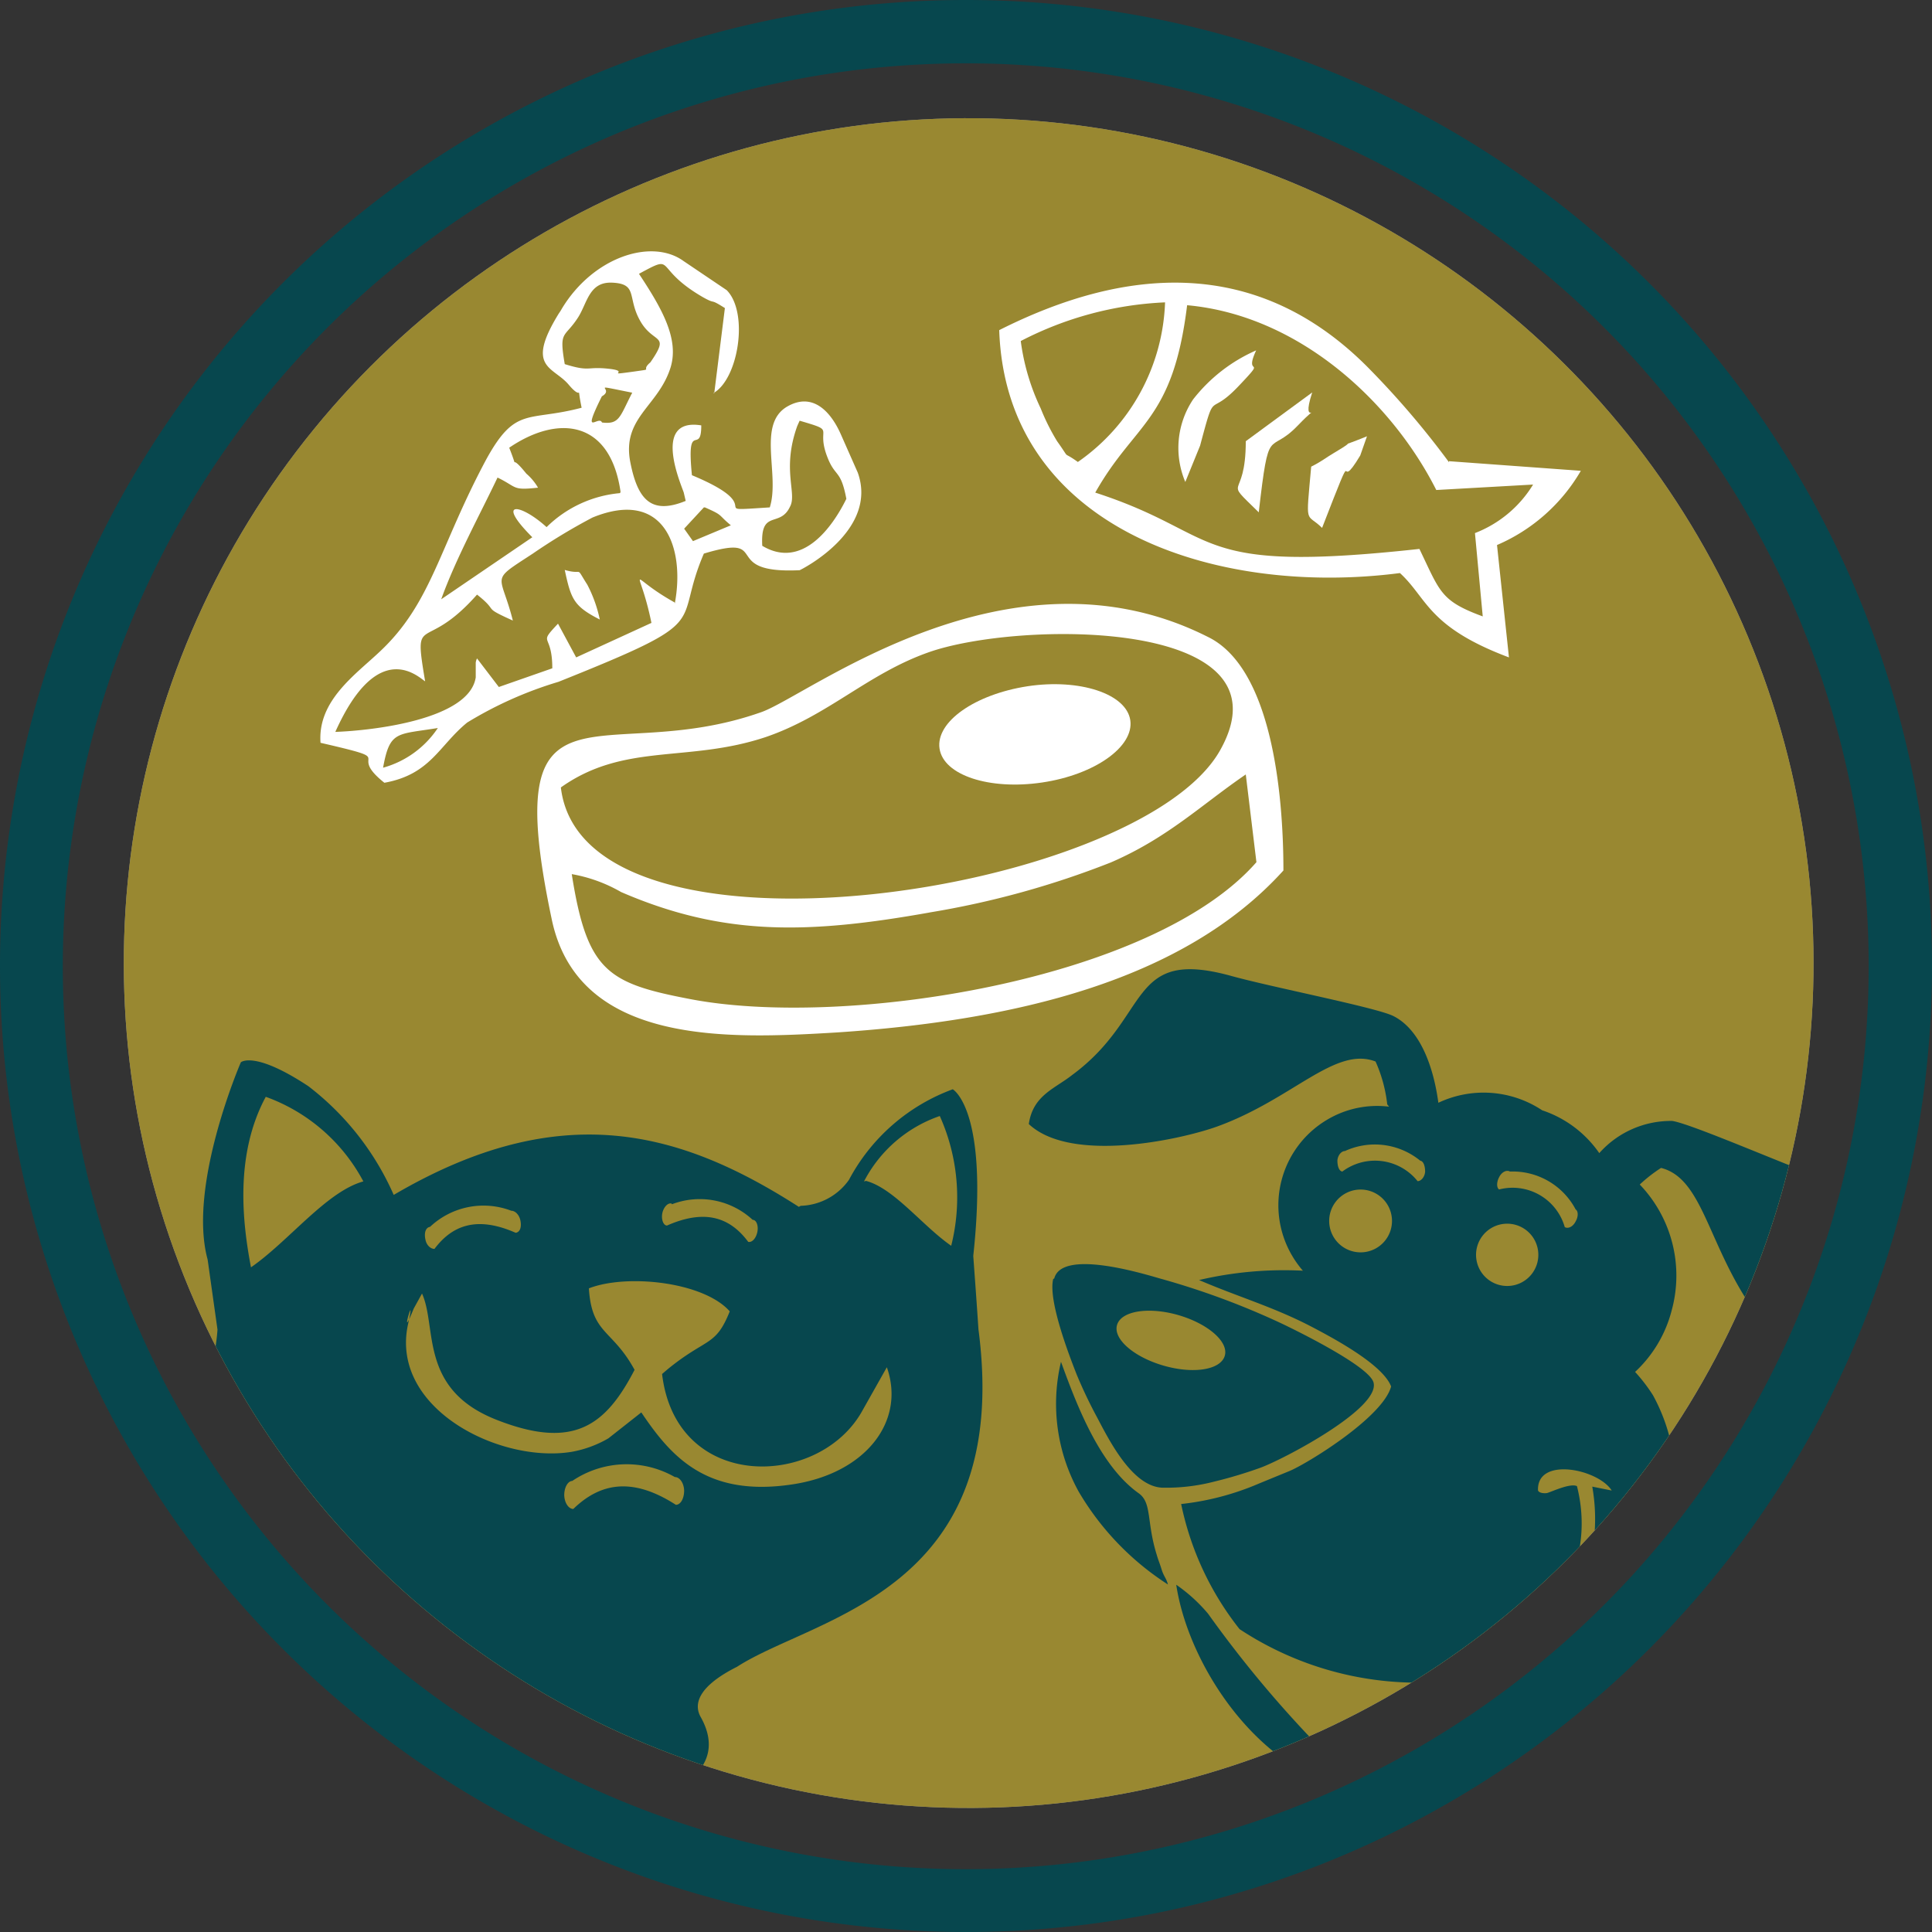 <svg id="Camada_1" data-name="Camada 1" xmlns="http://www.w3.org/2000/svg" xmlns:xlink="http://www.w3.org/1999/xlink" viewBox="0 0 74.44 74.44"><rect x="0" y="0" width="74.44" height="74.44" fill="#333333" stroke="none"/><defs><style>.cls-1{fill:#998831;}.cls-2{fill:#939598;}.cls-3{clip-path:url(#clip-path);}.cls-4{fill:#07474e;}.cls-4,.cls-5{fill-rule:evenodd;}.cls-5{fill:#fff;}</style><clipPath id="clip-path"><circle class="cls-1" cx="37.22" cy="37.22" r="32.46" transform="matrix(0.16, -0.99, 0.99, 0.16, -5.48, 68)"/></clipPath></defs><circle class="cls-2" cx="37.22" cy="37.22" r="32.46" transform="matrix(0.16, -0.99, 0.99, 0.16, -5.48, 68)"/><circle class="cls-1" cx="37.22" cy="37.22" r="32.46" transform="matrix(0.16, -0.99, 0.99, 0.16, -5.48, 68)"/><g class="cls-3"><path class="cls-4" d="M30.78,46.5c-4.55-2.92-9.17-4.24-15.61-.46a10.69,10.69,0,0,0-3.29-4.19c-2.09-1.38-2.6-.92-2.6-.92S7.22,45.68,8,48.53l.38,2.7a8.08,8.08,0,0,1-.48,2.22C4.29,59.81,15.45,61.92,13.08,64,10.16,71.29,30,71.52,27,66.16c-.24-.42-.23-1.12,1.4-1.94,3-1.94,10.63-2.86,9.3-13-.07-1.06-.14-2-.2-2.83.61-5.64-.79-6.42-.79-6.42a7.43,7.43,0,0,0-4,3.49,2.36,2.36,0,0,1-1.86,1Zm-11.08.15c.14,0,.3.14.35.37h0c.05.24,0,.45-.18.48-1.52-.67-2.46-.27-3.13.62-.15,0-.31-.14-.35-.37h0c-.05-.23,0-.45.18-.48a3,3,0,0,1,3.13-.62Zm6.19-.25A3,3,0,0,1,29,47c.15,0,.23.24.18.47h0c-.05.24-.2.41-.35.38-.67-.9-1.61-1.3-3.13-.63-.14,0-.23-.24-.18-.48h0c.05-.23.21-.4.35-.37Zm2.23,4.12c-.55,1.38-.88,1-2.4,2.24l-.21.18c.54,4.58,6.09,4.41,7.73,1.39l.93-1.65c.73,2.07-.8,4.08-3.62,4.51-3.32.51-4.69-1.06-5.84-2.77l-1.27,1a4.32,4.32,0,0,1-1.42.52c-2.77.45-7-1.67-6.3-4.91.35-1.58-.4.94.22-.61l.32-.58c.59,1.3-.13,3.68,2.86,4.86s4.22.22,5.33-1.92c-.86-1.58-1.65-1.36-1.76-3.14,1.47-.57,4.43-.25,5.43.89ZM26,56.91c.19,0,.35.23.36.52h0c0,.3-.13.55-.32.55-1.72-1.11-2.95-.81-3.95.16-.18,0-.34-.23-.35-.53h0c0-.29.13-.54.31-.55A3.74,3.74,0,0,1,26,56.91Zm-12-11.39c-1.42.39-2.87,2.3-4.33,3.31-.33-1.73-.63-4.34.57-6.57a6.91,6.91,0,0,1,3.76,3.26Zm19.29,0A5.19,5.19,0,0,1,36.21,43a7.66,7.66,0,0,1,.44,5C35.54,47.23,34.45,45.79,33.37,45.5Z"/><path class="cls-4" d="M53.45,42.55A5.52,5.52,0,0,0,53,40.9c-1.56-.6-3.18,1.44-6.09,2.5-1.41.51-5.64,1.44-7.27-.09.16-1.11,1-1.36,1.67-1.89,3.07-2.26,2.12-4.92,6.12-3.82,1.58.44,5.61,1.22,6.26,1.55,1.05.53,1.55,2,1.73,3.34a4.08,4.08,0,0,1,4,.29,4.34,4.34,0,0,1,2.2,1.65,3.69,3.69,0,0,1,2.81-1.24c.72.1,4.47,1.74,6,2.28,3.92,1.37,1.63,3,2.86,6.62.29.84.8,1.51.31,2.51-2.22.33-5.16-2.84-6-4.07C65.8,48,65.63,45.41,64,45a5.73,5.73,0,0,0-.82.64,5.07,5.07,0,0,1,1.23,4.85A4.9,4.9,0,0,1,63,52.86a6.38,6.38,0,0,1,.69.9,7,7,0,0,1,.79,2.37c.6,4.36-1.46,9-5.82,9.51h0c-6.12,7.71-12.58.45-13.34-4.58a6.2,6.2,0,0,1,1.23,1.12,44.17,44.17,0,0,0,4.37,5.22c2.12.1,6.52-1.27,7.43-3a7.11,7.11,0,0,0,3-7.12l.75.15c-.52-.83-2.9-1.32-2.84,0,.05.1.22.11.33.1s.89-.4,1.17-.27c.81,3.19-1.18,6.06-4,7.39a12.47,12.47,0,0,1-9-1.88,11.51,11.51,0,0,1-2.25-4.82,10.43,10.43,0,0,0,3-.79l1.17-.48c.64-.26,3.6-2.06,3.92-3.26-.32-.83-2.12-1.81-3.14-2.34-1.44-.74-2.8-1.13-4.26-1.76a14.33,14.33,0,0,1,4-.36,3.93,3.93,0,0,1-.41-.57,3.83,3.83,0,0,1,1.35-5.25,3.76,3.76,0,0,1,2.38-.5Zm5,4.66a1.2,1.2,0,1,0,.76,1.52,1.2,1.2,0,0,0-.76-1.52ZM52.82,45.9a1.21,1.21,0,1,0,.75,1.53,1.21,1.21,0,0,0-.75-1.53Zm5.36-.76c-.12-.07-.31,0-.42.22h0c-.1.19-.1.4,0,.47a2.09,2.09,0,0,1,2.53,1.45c.12.07.31,0,.42-.22h0c.11-.19.1-.4,0-.46a2.74,2.74,0,0,0-2.53-1.46Zm-3.46-.42a2.76,2.76,0,0,0-2.9-.37c-.13,0-.27.15-.29.36h0c0,.22.06.41.19.43a2.1,2.1,0,0,1,2.9.37c.13,0,.27-.15.29-.36h0c0-.22-.06-.41-.19-.43ZM40.58,49.28c-.21.85.67,3.08.9,3.67a18.21,18.21,0,0,0,.79,1.66c.45.85,1.34,2.65,2.5,2.71a7.36,7.36,0,0,0,2-.23,17.32,17.32,0,0,0,1.8-.54c.92-.34,4.64-2.3,4.35-3.29-.18-.61-2.79-1.91-3.57-2.28a29.84,29.84,0,0,0-4.66-1.72c-.79-.23-3.78-1.12-4.07,0Zm4.82,1.39c-1.15-.33-2.2-.16-2.36.38s.65,1.24,1.8,1.57,2.19.16,2.35-.38S46.54,51,45.4,50.67Zm-.83,9.24c-.4-1.28-.18-2-.69-2.37-1.51-1.07-2.39-3.39-3-5.07a7,7,0,0,0,.68,5A10.69,10.69,0,0,0,45,61.05c-.06-.24-.16-.31-.24-.57S44.63,60.12,44.57,59.91Z"/></g><path class="cls-4" d="M37.22,0A37.22,37.22,0,1,1,0,37.22,37.21,37.21,0,0,1,37.22,0Zm0,2.44A34.79,34.79,0,1,0,72,37.22,34.78,34.78,0,0,0,37.22,2.44Z"/><path class="cls-5" d="M35.8,35.16a34,34,0,0,0,7-1.93C45,32.28,46.3,31,48,29.84l.41,3.38c-4,4.57-15.86,6.41-21.79,5.28-3.2-.61-4-1.06-4.59-4.82a5.8,5.8,0,0,1,1.9.69c3.95,1.71,7.21,1.62,11.88.79ZM21.61,30.34c.86,7.36,22.27,4.13,25.4-1.43,2.89-5.13-7.81-5-11.25-3.77-2.34.83-3.86,2.44-6.26,3.26-3,1-5.44.2-7.89,1.94Zm27.84,3.2c0-3-.46-7.81-2.91-9-7.67-3.87-15.38,2.26-17.21,2.9-6.17,2.18-10.14-1.87-8.08,7.94,1,4.93,6.85,4.65,11,4.4C39,39.33,45.57,37.83,49.45,33.54Z"/><path class="cls-5" d="M39.6,26.44c2-.3,3.8.29,3.95,1.31s-1.37,2.1-3.4,2.4-3.8-.28-3.95-1.31S37.57,26.75,39.6,26.44Z"/><path class="cls-5" d="M55.34,18.88c-1.71-3.39-5.28-6.73-9.6-7.12-.55,4.48-2,4.49-3.54,7.22,5,1.62,3.52,3.15,12.49,2.17.8,1.66.81,2,2.44,2.6l-.3-3.21a4.54,4.54,0,0,0,2.24-1.87l-3.73.21ZM40.73,17a8.23,8.23,0,0,1-.63-1.26,8.61,8.61,0,0,1-.77-2.6,13.31,13.31,0,0,1,5.56-1.49,7.82,7.82,0,0,1-3.36,6.15c-.67-.48-.23,0-.8-.8Zm15.1.77,5.08.37A6.87,6.87,0,0,1,57.68,21l.46,4.33C55,24.15,55,23.05,53.94,22.08c-7.11.92-15.18-1.71-15.44-9.36,4.8-2.42,9.87-2.89,14.16,1.39A33.49,33.49,0,0,1,55.83,17.81Z"/><path class="cls-5" d="M48.4,13.5c-.51,1.1.49.15-.69,1.39s-.86,0-1.47,2.28l-.57,1.4a3.36,3.36,0,0,1,.3-3.18A6.26,6.26,0,0,1,48.4,13.5Z"/><path class="cls-5" d="M50.56,15.12c-.5,1.52.55.13-.57,1.29s-1.09-.15-1.49,3.33C47.05,18.32,48,19.39,48,17Z"/><path class="cls-5" d="M52.67,16.81l-.26.74c-1,1.67,0-1-1.47,2.79-.63-.62-.63,0-.42-2.36.42-.21.54-.33.88-.53C52.52,16.79,51.29,17.37,52.67,16.81Z"/><path class="cls-5" d="M26,23.25c.4-2.11-.38-4.45-3.17-3.31a22.7,22.7,0,0,0-2.3,1.39c-1.7,1.11-1.24.71-.77,2.58-1.24-.56-.49-.3-1.38-1-2.06,2.33-2.46.6-2,3.34-.19-.09-1.78-1.79-3.46,1.95,1.42-.05,5.16-.47,5.41-2.1,0-.07,0-.31,0-.38s0-.15,0-.18a.45.45,0,0,1,.05-.17l.84,1.1,2.06-.72c0-1.41-.58-.87.22-1.72l.7,1.3L25.1,24c-.48-2.34-1-1.84.89-.79Zm-9.13,4.8a3.73,3.73,0,0,1-2.11,1.53c.26-1.44.53-1.27,2.11-1.53Zm10.29-8.5c.73.32.48.26,1,.69l-1.46.61-.34-.48.76-.82ZM23.89,19a4.61,4.61,0,0,0-2.83,1.31c-1-.91-2-1.06-.55.39L17,23.09c.55-1.54,1.51-3.3,2.17-4.69.78.38.55.5,1.56.39a2.1,2.1,0,0,0-.45-.54c-.75-.93-.23.09-.66-1,1.88-1.28,3.89-1.07,4.29,1.7Zm8.72.22c-.22-1.16-.43-.81-.74-1.63-.45-1.18.4-.95-1.06-1.38l-.09.2c-.61,1.69,0,2.6-.28,3.11-.39.84-1.15.07-1.07,1.51,1.55.93,2.72-.75,3.24-1.81ZM23.2,16.28c.68.08.68-.23,1.16-1.15-1.81-.36-.62-.17-1.17.14-.81,1.63-.13.72,0,1Zm.32-5.39c-.82,0-.9.79-1.24,1.33-.53.83-.75.48-.52,1.81,1,.31.82.08,1.71.18s-.3.28,1,.1c.76-.11.18,0,.59-.35.78-1.13.13-.68-.39-1.59s-.07-1.44-1.1-1.48Zm4,4.26.41-3.28c-.63-.4-.31-.12-.83-.41-2-1.15-1-1.71-2.48-.91.88,1.33,1.55,2.5,1.22,3.6-.47,1.52-1.9,1.94-1.55,3.68.29,1.46.83,2,2.13,1.47l-.07-.3c0-.1-1.33-2.93.67-2.61,0,1.2-.58-.29-.36,1.92,3.12,1.3.33,1.41,3,1.24.4-1.26-.51-3.21.68-3.89,1-.57,1.69.24,2.06,1.08l.65,1.47c.8,2.24-2.18,3.74-2.24,3.76-3.15.15-1-1.45-3.69-.64-1.24,2.88.55,2.48-5.6,4.94A14.94,14.94,0,0,0,18,27.84c-1.09.89-1.41,2-3.19,2.32-1.53-1.22.7-.81-2.46-1.54C12.23,27,13.69,26,14.63,25.11c2-1.87,2.28-4,4.1-7.4,1.14-2.08,1.6-1.45,3.68-2-.22-1.07.1-.18-.5-.89s-1.68-.63-.38-2.74a2,2,0,0,0,.12-.19c1.21-2,3.47-2.72,4.69-1.83L28,11.18C28.86,12.05,28.45,14.62,27.48,15.15Z"/><path class="cls-5" d="M23.11,23.87c-1-.51-1.11-.78-1.35-1.91.76.22.38-.2.87.57A5.16,5.16,0,0,1,23.11,23.87Z"/></svg>